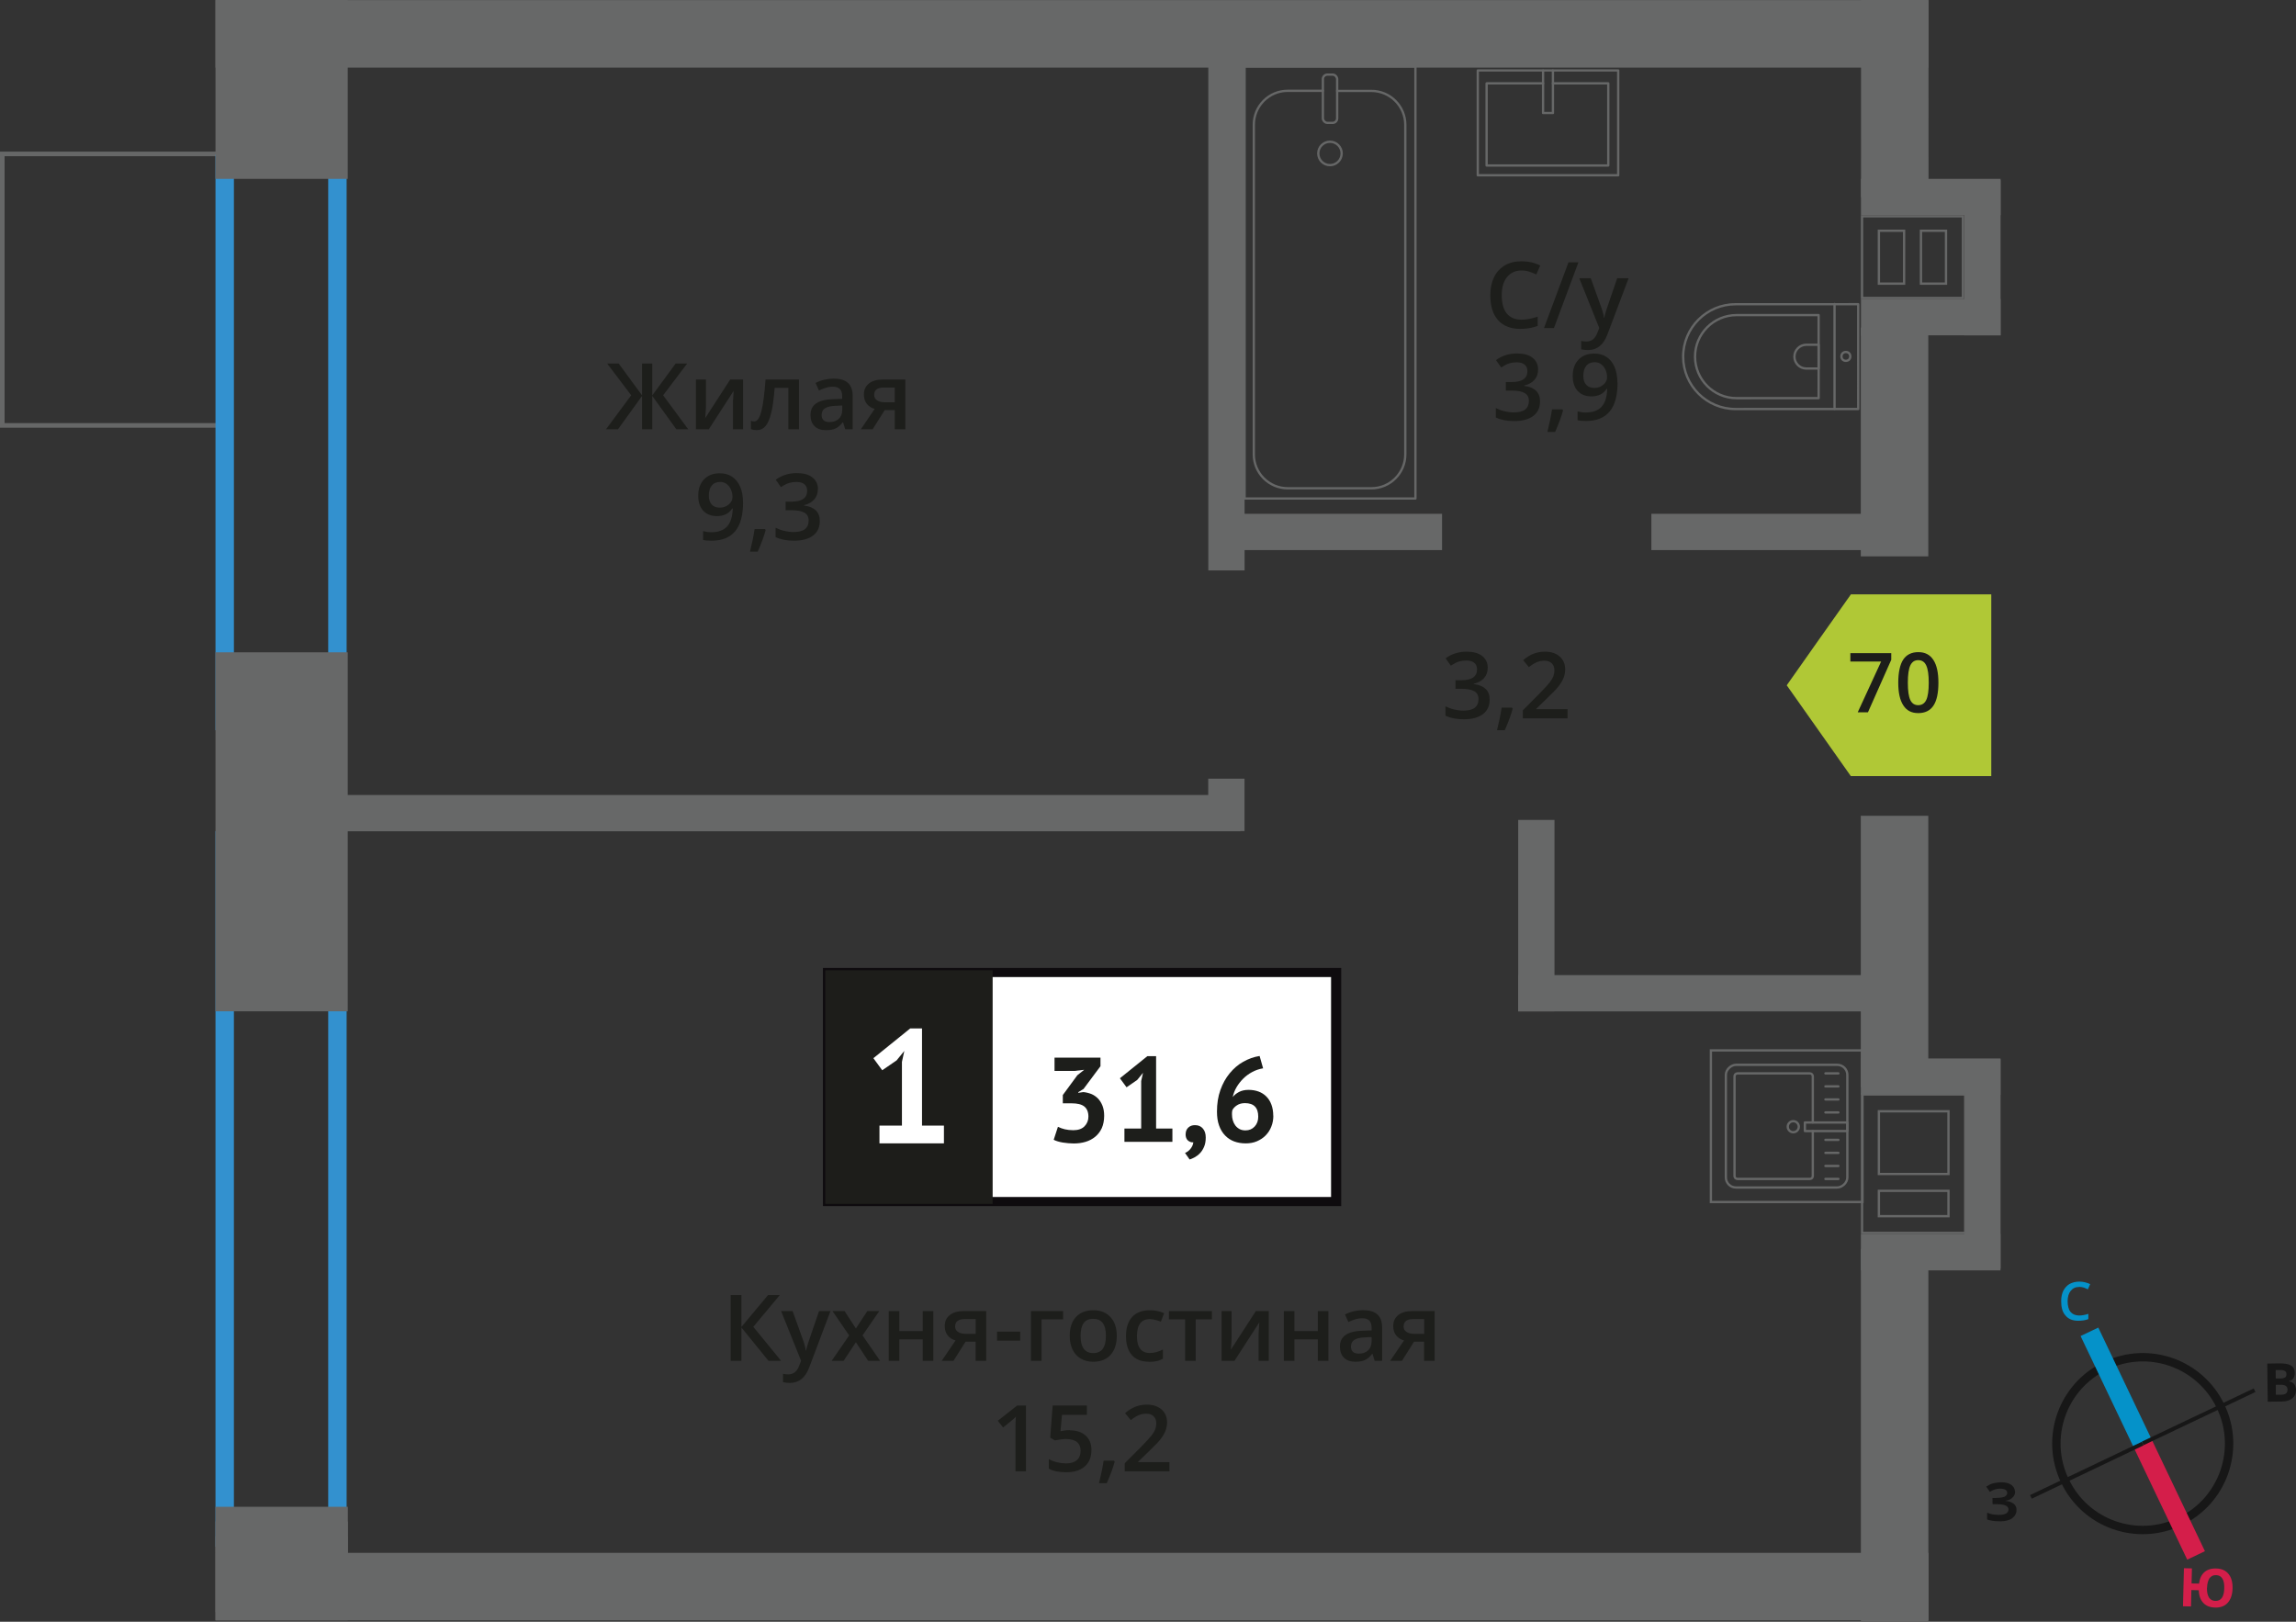 <?xml version="1.0" encoding="UTF-8"?>
<svg xmlns="http://www.w3.org/2000/svg" viewBox="0 0 249.32 176.09">
  <rect x="0" y="0" width="249.32" height="176.09" fill="#333333" stroke="none"/>
  <defs>
    <style>
      .cls-1 {
        fill: #171717;
      }

      .cls-1, .cls-2, .cls-3, .cls-4, .cls-5, .cls-6, .cls-7, .cls-8, .cls-9, .cls-10, .cls-11 {
        stroke-width: 0px;
      }

      .cls-12 {
        stroke-linecap: round;
        stroke-linejoin: round;
        stroke-width: .25px;
      }

      .cls-12, .cls-13, .cls-14, .cls-15, .cls-16 {
        fill: none;
      }

      .cls-12, .cls-16 {
        stroke: #666767;
      }

      .cls-13 {
        stroke: #d41e4a;
      }

      .cls-13, .cls-14 {
        stroke-width: 2.13px;
      }

      .cls-13, .cls-14, .cls-15, .cls-16 {
        stroke-miterlimit: 10;
      }

      .cls-2 {
        fill: #b0c836;
        fill-rule: evenodd;
      }

      .cls-17 {
        stroke: #1d1d1a;
        stroke-miterlimit: 22.93;
      }

      .cls-17, .cls-4 {
        fill: #1d1d1a;
      }

      .cls-17, .cls-16 {
        stroke-width: .5px;
      }

      .cls-3 {
        fill: #0592c9;
      }

      .cls-14 {
        stroke: #0592c9;
      }

      .cls-5 {
        fill: #1d1e1b;
      }

      .cls-6 {
        fill: #0e0b0e;
      }

      .cls-7 {
        fill: #d41e4a;
      }

      .cls-8 {
        fill: #3391cf;
      }

      .cls-9 {
        fill: #676868;
      }

      .cls-15 {
        stroke: #171717;
        stroke-width: .91px;
      }

      .cls-10 {
        fill: #fff;
      }

      .cls-11 {
        fill: #666767;
      }
    </style>
  </defs>
  <g id="cond">
    <rect class="cls-16" x="-2.58" y="19.54" width="29.48" height="23.82" transform="translate(43.61 19.29) rotate(90)"/>
  </g>
  <g id="windows">
    <path class="cls-8" d="M25.4,18.79h10.24v58.5h-10.24V18.79M23.4,16.79v62.5h14.24V16.79h-14.24Z"/>
    <path class="cls-8" d="M35.64,92.25v73.69h-10.24v-73.69h10.24M37.64,90.25h-14.24v77.69s14.24,0,14.24,0v-77.69h0Z"/>
  </g>
  <g id="bath">
    <g>
      <path class="cls-12" d="M182.77,33.01h13.32c3.14,0,5.69,2.55,5.69,5.69h0c0,3.14-2.55,5.69-5.69,5.69h-13.32v-11.38h0Z" transform="translate(384.56 77.39) rotate(179.99)"/>
      <path class="cls-12" d="M184.06,34.19h8.91c2.49,0,4.51,2.02,4.51,4.51h0c0,2.49-2.02,4.51-4.51,4.51h-8.91v-9.02h0Z" transform="translate(381.55 77.39) rotate(179.99)"/>
      <path class="cls-12" d="M194.86,37.41h1.34c.71,0,1.29.58,1.29,1.29h0c0,.71-.58,1.29-1.29,1.29h-1.34v-2.58h0Z" transform="translate(392.35 77.39) rotate(179.99)"/>
      <circle class="cls-12" cx="200.44" cy="38.7" r=".48"/>
      <line class="cls-12" x1="199.21" y1="44.39" x2="199.21" y2="33.01"/>
    </g>
    <g>
      <rect class="cls-12" x="135.15" y="7.21" width="18.55" height="46.92"/>
      <rect class="cls-12" x="143.65" y="8.1" width="1.55" height="5.24" rx=".49" ry=".49"/>
      <path class="cls-12" d="M143.65,9.86h-3.82c-2.03,0-3.68,1.65-3.68,3.68v35.8c0,2.03,1.65,3.68,3.69,3.68h9.08c2.03,0,3.68-1.65,3.68-3.68V13.55c0-2.03-1.65-3.68-3.69-3.68h-3.71"/>
      <circle class="cls-12" cx="144.42" cy="16.66" r="1.27"/>
    </g>
    <g>
      <rect class="cls-12" x="162.4" y="5.72" width="11.38" height="15.25" transform="translate(181.44 -154.75) rotate(90)"/>
      <polyline class="cls-12" points="168.63 7.66 168.63 12.27 167.56 12.27 167.56 7.66"/>
      <polyline class="cls-12" points="168.63 9.05 174.64 9.05 174.64 17.97 161.43 17.97 161.43 9.05 167.56 9.05"/>
    </g>
    <g>
      <g>
        <rect class="cls-12" x="187.36" y="115.69" width="13.32" height="13.19" rx="1.09" ry="1.09" transform="translate(316.29 -71.74) rotate(90)"/>
        <path class="cls-12" d="M196.85,122.81v4.88c0,.18-.14.32-.32.32h-7.86c-.18,0-.32-.14-.32-.32v-10.82c0-.18.14-.32.32-.32h7.86c.18,0,.32.14.32.32v5.01"/>
        <circle class="cls-12" cx="194.73" cy="122.34" r=".6"/>
        <rect class="cls-12" x="197.84" y="120.04" width=".93" height="4.61" transform="translate(320.64 -75.96) rotate(90)"/>
        <line class="cls-12" x1="199.63" y1="116.55" x2="198.22" y2="116.55"/>
        <line class="cls-12" x1="199.63" y1="117.96" x2="198.22" y2="117.96"/>
        <line class="cls-12" x1="199.63" y1="119.38" x2="198.22" y2="119.38"/>
        <line class="cls-12" x1="199.63" y1="120.79" x2="198.22" y2="120.79"/>
        <line class="cls-12" x1="199.63" y1="123.77" x2="198.22" y2="123.77"/>
        <line class="cls-12" x1="199.63" y1="125.18" x2="198.22" y2="125.18"/>
        <line class="cls-12" x1="199.63" y1="126.6" x2="198.22" y2="126.6"/>
        <line class="cls-12" x1="199.63" y1="128.01" x2="198.22" y2="128.01"/>
      </g>
      <path class="cls-11" d="M202.12,114.18v16.21h-16.21v-16.21h16.21M202.37,113.93h-16.71v16.71h16.71v-16.71h0Z"/>
    </g>
  </g>
  <g id="went">
    <g>
      <rect class="cls-9" x="202.07" y="134" width="15.16" height="3.94" transform="translate(419.3 271.94) rotate(180)"/>
      <rect class="cls-9" x="202.07" y="114.94" width="15.16" height="3.94" transform="translate(419.3 233.81) rotate(180)"/>
      <rect class="cls-9" x="203.89" y="124.41" width="22.75" height="3.94" transform="translate(341.65 -88.88) rotate(90)"/>
      <path class="cls-11" d="M213.29,118.96v14.79s-10.97,0-10.97,0v-14.79s10.97,0,10.97,0M203.9,127.6h7.56s.25,0,.25,0v-6.81s0-.25,0-.25h-.25s-7.31,0-7.31,0h-.25v6.81s0,.25,0,.25M203.9,132.18h.25s7.31,0,7.31,0h.25v-2.75s0-.25,0-.25h-.25s-7.31,0-7.31,0h-.25v3M213.54,118.71h-11.46s0,0,0,0v15.29s11.47,0,11.47,0v-15.29h0ZM204.15,127.35v-6.56s7.31,0,7.31,0v6.56s-7.31,0-7.31,0h0ZM204.15,131.93v-2.5h7.31s0,2.5,0,2.5h-7.31Z"/>
    </g>
    <g>
      <path class="cls-11" d="M202.32,23.61h10.71v.3h0v1.55s0,.3,0,.3h0v2.69s0,.25,0,.25h0v.3h0v2.93s0,.3,0,.3h-10.71v-.3h0v-2.93s0-.3,0-.3h0v-2.94s0-.3,0-.3h0v-1.3s0-.25,0-.25h0v-.3M206.89,30.92v-5.74s0-.25,0-.25h-2.74s-.25,0-.25,0v5.74s0,.25,0,.25h2.74s.25,0,.25,0M211.44,30.92v-5.74s0-.25,0-.25h-2.97v5.99h2.72s.25,0,.25,0M202.07,23.36v.8h0v1.05h0v.8h0v2.44h0v.8h0v2.43h0v.8h11.21s0-.8,0-.8h0v-2.43h0v-.8h0v-2.44h0v-.8h0v-1.05h0v-.8h-11.21ZM206.64,30.67h-2.49s0-5.49,0-5.49h2.49s0,5.49,0,5.49h0ZM211.19,30.67h-2.47v-5.49h2.47v5.49h0Z"/>
      <rect class="cls-9" x="202.07" y="32.47" width="15.16" height="3.94" transform="translate(419.31 68.88) rotate(180)"/>
      <rect class="cls-9" x="202.07" y="19.42" width="15.16" height="3.94" transform="translate(419.31 42.78) rotate(180)"/>
      <rect class="cls-9" x="206.84" y="26.01" width="16.85" height="3.94" transform="translate(187.29 243.25) rotate(-90)"/>
    </g>
  </g>
  <g id="walls">
    <rect class="cls-9" x="20.87" y="2.53" width="19.42" height="14.36" transform="translate(40.29 -20.87) rotate(90)"/>
    <rect class="cls-9" x="11.09" y="83.14" width="38.98" height="14.36" transform="translate(120.9 59.74) rotate(90)"/>
    <rect class="cls-9" x="25.21" y="163.39" width="10.74" height="14.36" transform="translate(201.15 139.99) rotate(90)"/>
    <rect class="cls-9" x="24.86" y="162.14" width="11.43" height="14.36" transform="translate(199.91 138.75) rotate(90)"/>
    <rect class="cls-9" x="29.7" y="160.53" width="1.77" height="14.36" transform="translate(-137.13 198.3) rotate(-90)"/>
    <rect class="cls-9" x="195.04" y="7.03" width="21.39" height="7.33" transform="translate(216.41 -195.04) rotate(89.99)"/>
    <rect class="cls-9" x="193.31" y="44.33" width="24.84" height="7.33" transform="translate(253.72 -157.74) rotate(90)"/>
    <rect class="cls-9" x="191.01" y="99.64" width="29.45" height="7.33" transform="translate(309.03 -102.43) rotate(90)"/>
    <rect class="cls-9" x="185.5" y="152.18" width="40.47" height="7.33" transform="translate(361.58 -49.89) rotate(90)"/>
    <rect class="cls-9" x="23.4" y="0" width="186.02" height="7.33" transform="translate(232.82 7.34) rotate(180)"/>
    <rect class="cls-9" x="23.4" y="168.6" width="186.02" height="7.33" transform="translate(232.82 344.54) rotate(180)"/>
    <rect class="cls-9" x="104.42" y="31.22" width="57.51" height="3.94" transform="translate(166.37 -99.99) rotate(90)"/>
    <rect class="cls-9" x="130.33" y="85.44" width="5.69" height="3.94" transform="translate(220.58 -45.78) rotate(90)"/>
    <rect class="cls-9" x="156.44" y="97.46" width="20.78" height="3.94" transform="translate(266.26 -67.41) rotate(90)"/>
    <rect class="cls-9" x="179.32" y="55.79" width="23.89" height="3.94"/>
    <rect class="cls-9" x="164.86" y="105.88" width="38.35" height="3.94"/>
    <rect class="cls-9" x="131.25" y="55.79" width="25.34" height="3.94"/>
    <rect class="cls-9" x="35.47" y="86.32" width="99.21" height="3.94"/>
  </g>
  <g id="text">
    <g>
      <path class="cls-5" d="M165.23,29.37c-.67,0-1.2.24-1.58.71s-.58,1.13-.58,1.97.18,1.54.55,1.99c.37.45.9.67,1.6.67.3,0,.6-.03.88-.09s.58-.14.88-.23v1c-.56.21-1.19.32-1.9.32-1.04,0-1.85-.32-2.41-.95s-.84-1.54-.84-2.72c0-.74.14-1.39.41-1.95.27-.56.67-.98,1.18-1.28s1.12-.44,1.81-.44c.73,0,1.4.15,2.02.46l-.42.97c-.24-.11-.5-.21-.76-.3-.27-.09-.55-.13-.85-.13Z"/>
      <path class="cls-5" d="M171.4,28.48l-2.66,7.14h-1.08l2.66-7.14h1.08Z"/>
      <path class="cls-5" d="M171.49,30.21h1.25l1.1,3.06c.17.44.28.85.33,1.23h.04c.03-.18.08-.4.16-.65s.49-1.47,1.24-3.64h1.24l-2.31,6.12c-.42,1.12-1.12,1.68-2.1,1.68-.25,0-.5-.03-.74-.08v-.91c.17.04.37.06.59.06.55,0,.94-.32,1.17-.96l.2-.51-2.17-5.4Z"/>
      <path class="cls-5" d="M167.02,40.12c0,.45-.13.83-.4,1.13s-.63.5-1.11.61v.04c.57.07,1,.25,1.29.53s.43.66.43,1.14c0,.69-.24,1.22-.73,1.59s-1.17.56-2.07.56c-.79,0-1.46-.13-2-.39v-1.02c.3.15.62.27.96.35s.66.12.98.12c.55,0,.97-.1,1.24-.31s.41-.52.41-.95c0-.38-.15-.66-.45-.84s-.78-.27-1.43-.27h-.62v-.93h.63c1.14,0,1.71-.39,1.71-1.18,0-.31-.1-.54-.3-.71s-.49-.25-.88-.25c-.27,0-.53.04-.78.11s-.55.23-.89.45l-.56-.8c.65-.48,1.41-.72,2.28-.72.72,0,1.28.15,1.68.46s.61.74.61,1.28Z"/>
      <path class="cls-5" d="M169.73,44.56c-.16.61-.44,1.39-.86,2.34h-.84c.22-.88.39-1.7.5-2.45h1.13l.07.11Z"/>
      <path class="cls-5" d="M175.65,41.52c0,1.41-.28,2.46-.85,3.15s-1.42,1.04-2.56,1.04c-.43,0-.74-.03-.93-.08v-.96c.29.08.58.12.87.12.77,0,1.35-.21,1.73-.62s.59-1.07.62-1.96h-.06c-.19.29-.42.5-.7.63-.27.13-.59.2-.96.2-.63,0-1.13-.2-1.49-.59s-.54-.93-.54-1.62c0-.75.21-1.34.63-1.78.42-.44.99-.66,1.71-.66.51,0,.95.12,1.33.37s.67.61.87,1.08.31,1.03.31,1.69ZM173.16,39.33c-.4,0-.7.13-.91.39s-.32.62-.32,1.09c0,.41.1.73.3.96.2.23.5.35.9.35s.71-.12.98-.35.4-.5.4-.81c0-.29-.06-.56-.17-.81-.11-.25-.27-.45-.47-.6s-.43-.22-.69-.22Z"/>
    </g>
    <g>
      <polygon class="cls-2" points="200.98 64.54 200.98 64.55 197.5 69.47 194.02 74.41 197.5 79.34 200.98 84.27 200.98 84.27 200.99 84.27 216.23 84.27 216.23 64.54 200.99 64.54 200.98 64.54"/>
      <g>
        <path class="cls-4" d="M201.73,77.34l2.54-5.51h-3.34v-.91h4.44v.72l-2.53,5.7h-1.12Z"/>
        <path class="cls-4" d="M210.49,74.13c0,1.12-.18,1.95-.54,2.49-.36.54-.91.81-1.65.81s-1.26-.28-1.62-.84c-.37-.56-.55-1.38-.55-2.46s.18-1.97.54-2.51c.36-.54.91-.81,1.64-.81s1.26.28,1.63.84.55,1.39.55,2.47ZM207.17,74.13c0,.88.09,1.5.27,1.88s.47.56.86.56.69-.19.87-.57c.18-.38.27-1,.27-1.87s-.09-1.48-.27-1.87c-.18-.39-.47-.58-.87-.58s-.68.19-.86.57c-.18.38-.27,1.01-.27,1.88Z"/>
      </g>
    </g>
    <g>
      <path class="cls-5" d="M161.55,72.5c0,.45-.13.83-.4,1.13s-.63.5-1.11.61v.04c.57.07,1,.25,1.29.53s.43.66.43,1.14c0,.69-.24,1.22-.73,1.59s-1.17.56-2.07.56c-.79,0-1.46-.13-2-.39v-1.02c.3.15.62.27.96.35s.66.12.98.12c.55,0,.97-.1,1.24-.31s.41-.52.41-.95c0-.38-.15-.66-.45-.84s-.78-.27-1.43-.27h-.62v-.93h.63c1.14,0,1.71-.39,1.71-1.18,0-.31-.1-.54-.3-.71s-.49-.25-.88-.25c-.27,0-.53.04-.78.11s-.55.23-.89.45l-.56-.8c.65-.48,1.41-.72,2.28-.72.72,0,1.28.15,1.68.46s.61.74.61,1.28Z"/>
      <path class="cls-5" d="M164.26,76.95c-.16.61-.44,1.39-.86,2.34h-.84c.22-.88.39-1.7.5-2.45h1.13l.07.11Z"/>
      <path class="cls-5" d="M170.2,78h-4.84v-.87l1.84-1.85c.54-.56.9-.95,1.08-1.18.18-.23.31-.45.39-.66s.12-.42.12-.66c0-.32-.1-.58-.29-.76-.19-.19-.46-.28-.8-.28-.27,0-.54.05-.79.15-.25.1-.55.28-.89.55l-.62-.76c.4-.34.78-.57,1.16-.71s.77-.21,1.2-.21c.66,0,1.2.17,1.6.52s.6.81.6,1.4c0,.32-.06.63-.17.92-.12.29-.29.59-.53.9-.24.31-.64.72-1.19,1.25l-1.24,1.2v.05h3.39v1.01Z"/>
    </g>
    <g>
      <path class="cls-5" d="M68.54,42.92l-2.61-3.45h1.25l2.54,3.46v-3.46h1.11v3.46l2.54-3.46h1.25l-2.61,3.45,2.72,3.69h-1.29l-2.61-3.62v3.62h-1.11v-3.62l-2.61,3.62h-1.3l2.73-3.69Z"/>
      <path class="cls-5" d="M76.66,41.21v2.77c0,.32-.03.8-.08,1.42l2.71-4.19h1.4v5.4h-1.1v-2.72c0-.15,0-.39.03-.73.02-.34.04-.58.05-.73l-2.7,4.18h-1.4v-5.4h1.1Z"/>
      <path class="cls-5" d="M86.77,46.61h-1.16v-4.5h-1.49c-.09,1.16-.21,2.06-.37,2.71s-.36,1.13-.61,1.43c-.25.3-.57.45-.97.45-.25,0-.46-.04-.63-.11v-.9c.12.05.24.07.36.07.33,0,.59-.37.78-1.12.19-.75.34-1.89.45-3.43h3.63v5.4Z"/>
      <path class="cls-5" d="M91.78,46.61l-.23-.75h-.04c-.26.33-.52.55-.79.67s-.6.18-1.02.18c-.53,0-.95-.14-1.24-.43-.3-.29-.45-.69-.45-1.22,0-.56.21-.98.62-1.26.41-.28,1.04-.44,1.89-.46l.93-.03v-.29c0-.35-.08-.6-.24-.77-.16-.17-.41-.26-.75-.26-.28,0-.54.04-.8.12s-.5.18-.73.29l-.37-.82c.29-.15.61-.27.96-.35.35-.08.68-.12.99-.12.69,0,1.21.15,1.55.45s.53.77.53,1.41v3.64h-.82ZM90.08,45.83c.42,0,.75-.12,1-.35.25-.23.38-.56.38-.98v-.47l-.69.03c-.54.02-.93.11-1.18.27-.25.16-.37.41-.37.74,0,.24.07.43.21.56.14.13.36.2.64.2Z"/>
      <path class="cls-5" d="M94.76,46.61h-1.28l1.5-2.21c-.37-.1-.65-.29-.86-.56-.21-.27-.31-.6-.31-1,0-.51.18-.91.55-1.2.36-.29.86-.43,1.49-.43h2.46v5.4h-1.15v-2.08h-1.09l-1.31,2.08ZM94.92,42.85c0,.28.11.48.32.62.21.14.49.21.85.21h1.07v-1.6h-1.25c-.31,0-.55.07-.72.2-.17.13-.26.32-.26.57Z"/>
      <path class="cls-5" d="M80.69,54.52c0,1.41-.28,2.46-.85,3.15s-1.42,1.04-2.56,1.04c-.43,0-.74-.03-.93-.08v-.96c.29.08.58.12.87.12.78,0,1.35-.21,1.73-.62s.59-1.07.62-1.96h-.06c-.19.29-.42.5-.7.63-.27.13-.59.2-.96.2-.63,0-1.13-.2-1.49-.59s-.54-.93-.54-1.62c0-.75.21-1.34.63-1.78s.99-.66,1.71-.66c.51,0,.95.12,1.33.37.38.25.67.61.88,1.08s.31,1.03.31,1.69ZM78.2,52.33c-.4,0-.7.13-.91.39-.21.26-.32.62-.32,1.09,0,.41.1.73.3.96.2.23.49.35.89.35s.71-.12.98-.35.4-.5.4-.81c0-.29-.06-.56-.17-.81-.11-.25-.27-.45-.47-.6-.2-.15-.43-.22-.69-.22Z"/>
      <path class="cls-5" d="M83.14,57.56c-.16.61-.44,1.39-.86,2.34h-.84c.22-.88.39-1.7.5-2.45h1.13l.07.11Z"/>
      <path class="cls-5" d="M88.81,53.11c0,.45-.13.83-.4,1.13s-.63.5-1.11.61v.04c.57.07,1,.25,1.29.53.29.28.43.66.43,1.14,0,.69-.24,1.22-.73,1.59-.49.37-1.18.56-2.07.56-.79,0-1.46-.13-2-.39v-1.02c.3.15.62.27.96.35.34.08.66.12.98.12.55,0,.97-.1,1.24-.31s.41-.52.41-.95c0-.38-.15-.66-.45-.84s-.78-.27-1.43-.27h-.62v-.93h.63c1.14,0,1.71-.39,1.71-1.18,0-.31-.1-.54-.3-.71-.2-.17-.49-.25-.88-.25-.27,0-.53.04-.78.11-.25.08-.55.23-.89.45l-.56-.8c.65-.48,1.41-.72,2.28-.72.72,0,1.28.15,1.69.46.4.31.61.74.61,1.28Z"/>
    </g>
    <g>
      <g>
        <path class="cls-5" d="M84.82,147.76h-1.37l-2.94-3.62v3.62h-1.17v-7.14h1.17v3.46l2.89-3.46h1.28l-2.88,3.45,3.02,3.69Z"/>
        <path class="cls-5" d="M84.82,142.36h1.25l1.1,3.06c.17.44.28.85.33,1.23h.04c.03-.18.08-.4.16-.65s.49-1.47,1.24-3.64h1.24l-2.31,6.12c-.42,1.12-1.12,1.68-2.1,1.68-.25,0-.5-.03-.74-.08v-.91c.17.04.37.06.59.06.55,0,.94-.32,1.17-.96l.2-.51-2.17-5.4Z"/>
        <path class="cls-5" d="M92.21,145l-1.81-2.64h1.31l1.23,1.89,1.24-1.89h1.3l-1.82,2.64,1.91,2.76h-1.3l-1.33-2.02-1.33,2.02h-1.3l1.9-2.76Z"/>
        <path class="cls-5" d="M97.66,142.36v2.17h2.54v-2.17h1.15v5.4h-1.15v-2.33h-2.54v2.33h-1.15v-5.4h1.15Z"/>
        <path class="cls-5" d="M103.54,147.76h-1.28l1.5-2.21c-.36-.1-.65-.29-.86-.56s-.31-.6-.31-1c0-.51.18-.91.55-1.2s.86-.43,1.49-.43h2.46v5.4h-1.15v-2.08h-1.09l-1.31,2.08ZM103.71,144c0,.28.1.48.32.62.21.14.49.21.85.21h1.07v-1.6h-1.25c-.31,0-.55.07-.72.2-.17.13-.26.32-.26.57Z"/>
        <path class="cls-5" d="M108.27,145.57v-.98h2.51v.98h-2.51Z"/>
        <path class="cls-5" d="M115.44,142.36v.9h-2.34v4.5h-1.15v-5.4h3.49Z"/>
        <path class="cls-5" d="M121.27,145.05c0,.88-.23,1.57-.68,2.07s-1.08.74-1.89.74c-.5,0-.95-.11-1.34-.34s-.69-.56-.89-.98-.31-.92-.31-1.48c0-.88.22-1.56.67-2.05s1.08-.74,1.9-.74,1.4.25,1.86.75.68,1.18.68,2.03ZM117.34,145.05c0,1.25.46,1.87,1.38,1.87s1.37-.62,1.37-1.87-.46-1.85-1.38-1.85c-.48,0-.83.16-1.05.48-.22.32-.32.78-.32,1.37Z"/>
        <path class="cls-5" d="M124.77,147.86c-.82,0-1.44-.24-1.86-.72-.42-.48-.64-1.16-.64-2.05s.22-1.61.67-2.09c.45-.49,1.09-.73,1.93-.73.57,0,1.08.11,1.54.32l-.35.92c-.49-.19-.89-.28-1.2-.28-.93,0-1.4.62-1.4,1.86,0,.61.12,1.06.35,1.36.23.3.57.46,1.02.46.51,0,.99-.13,1.45-.38v1c-.21.12-.42.21-.66.26-.23.05-.52.08-.85.08Z"/>
        <path class="cls-5" d="M131.6,142.36v.9h-1.76v4.5h-1.15v-4.5h-1.76v-.9h4.67Z"/>
        <path class="cls-5" d="M133.74,142.36v2.77c0,.32-.03.8-.08,1.42l2.71-4.19h1.4v5.4h-1.1v-2.72c0-.15,0-.39.03-.73.02-.34.03-.58.05-.73l-2.7,4.18h-1.4v-5.4h1.1Z"/>
        <path class="cls-5" d="M140.56,142.36v2.17h2.54v-2.17h1.15v5.4h-1.15v-2.33h-2.54v2.33h-1.15v-5.4h1.15Z"/>
        <path class="cls-5" d="M149.27,147.76l-.23-.75h-.04c-.26.33-.52.55-.79.67s-.6.18-1.02.18c-.53,0-.95-.14-1.24-.43-.3-.29-.45-.69-.45-1.22,0-.56.21-.98.62-1.26s1.04-.44,1.89-.46l.93-.03v-.29c0-.35-.08-.6-.24-.77-.16-.17-.41-.26-.75-.26-.28,0-.54.04-.8.12s-.5.18-.73.29l-.37-.82c.29-.15.61-.27.96-.35s.68-.12.99-.12c.69,0,1.21.15,1.55.45.35.3.53.77.53,1.41v3.64h-.82ZM147.56,146.98c.42,0,.75-.12,1-.35.25-.23.38-.56.38-.98v-.47l-.69.03c-.54.02-.93.11-1.18.27-.25.16-.37.41-.37.74,0,.24.07.43.21.56s.36.2.64.2Z"/>
        <path class="cls-5" d="M152.24,147.76h-1.28l1.5-2.21c-.36-.1-.65-.29-.86-.56s-.31-.6-.31-1c0-.51.18-.91.55-1.2s.86-.43,1.49-.43h2.46v5.4h-1.15v-2.08h-1.09l-1.31,2.08ZM152.41,144c0,.28.1.48.32.62.21.14.49.21.85.21h1.07v-1.6h-1.25c-.31,0-.55.07-.72.2-.17.13-.26.32-.26.57Z"/>
        <path class="cls-5" d="M111.42,159.76h-1.15v-4.61c0-.55.01-.99.04-1.31-.08.08-.17.16-.28.26-.11.09-.47.39-1.1.9l-.58-.73,2.1-1.65h.96v7.14Z"/>
        <path class="cls-5" d="M116.18,155.31c.72,0,1.29.19,1.71.57s.63.9.63,1.56c0,.76-.24,1.36-.72,1.78-.48.43-1.15.64-2.03.64-.8,0-1.42-.13-1.88-.39v-1.04c.26.15.57.27.91.35s.66.12.95.12c.52,0,.91-.12,1.18-.35s.41-.57.41-1.02c0-.85-.54-1.28-1.63-1.28-.15,0-.34.02-.57.05s-.42.07-.59.1l-.51-.3.27-3.49h3.71v1.02h-2.7l-.16,1.77c.11-.02.25-.04.42-.07.17-.03.37-.04.6-.04Z"/>
        <path class="cls-5" d="M121.04,158.71c-.16.61-.44,1.39-.86,2.34h-.84c.22-.88.39-1.7.5-2.45h1.13l.07.11Z"/>
        <path class="cls-5" d="M126.97,159.76h-4.84v-.87l1.84-1.85c.54-.56.9-.95,1.08-1.18.18-.23.31-.45.39-.66s.12-.42.12-.66c0-.32-.1-.58-.29-.76-.19-.19-.46-.28-.8-.28-.27,0-.54.05-.79.15-.25.1-.55.28-.89.55l-.62-.76c.4-.34.78-.57,1.16-.71s.77-.21,1.2-.21c.66,0,1.2.17,1.6.52s.6.81.6,1.4c0,.32-.06.63-.17.92-.12.29-.29.59-.53.9-.24.31-.64.72-1.19,1.25l-1.24,1.2v.05h3.39v1.01Z"/>
      </g>
      <g>
        <rect class="cls-10" x="89.86" y="105.6" width="54.7" height="24.87"/>
        <path class="cls-6" d="M144.56,106.09h-54.1v23.88h54.1v-23.88ZM89.91,105.1h55.73v25.86h-56.28v-25.86h.55Z"/>
        <rect class="cls-17" x="89.86" y="105.6" width="17.68" height="24.87"/>
        <g>
          <path class="cls-5" d="M116.54,122.72c.54,0,.95-.14,1.23-.43.28-.29.42-.64.42-1.04,0-.5-.15-.86-.44-1.1-.3-.24-.76-.35-1.4-.35h-.94v-.9l1.58-2.15.74-.59-1.03.12h-2.19v-1.44h4.99v.93l-1.84,2.47-.57.35v.07l.55-.08c.3.03.59.1.87.21.27.11.51.28.72.49.2.21.37.48.49.79.12.31.18.67.18,1.08,0,.51-.09.96-.25,1.33-.17.37-.41.69-.71.94-.3.25-.65.44-1.05.56s-.83.18-1.29.18c-.38,0-.78-.04-1.19-.1-.41-.07-.74-.17-.99-.3l.46-1.41c.23.11.48.21.75.27s.58.1.92.1Z"/>
          <path class="cls-5" d="M122.11,122.54h1.81v-5.16l.2-.89-.63.77-1.16.8-.72-.98,2.98-2.4h.95v7.86h1.77v1.44h-5.21v-1.44Z"/>
          <path class="cls-5" d="M128.75,123.14c0-.3.1-.53.29-.71s.44-.26.72-.26c.37,0,.65.12.86.37.21.24.31.57.31.97s-.06.73-.18,1.01c-.12.28-.27.52-.45.7-.18.19-.37.33-.57.44-.2.11-.39.19-.55.24l-.5-.71c.24-.1.44-.25.61-.47.17-.22.27-.45.29-.69-.2.03-.39-.04-.57-.18-.18-.15-.27-.39-.27-.72Z"/>
          <path class="cls-5" d="M138.27,121.14c0,.43-.07.82-.22,1.19-.14.37-.35.68-.61.95-.26.27-.58.48-.95.64-.37.16-.78.23-1.22.23s-.87-.07-1.25-.21c-.38-.14-.71-.36-.99-.65-.28-.29-.5-.65-.65-1.08-.16-.44-.23-.94-.23-1.51,0-.86.12-1.64.37-2.34s.58-1.3,1.01-1.82.91-.94,1.47-1.25c.56-.32,1.16-.53,1.78-.63l.38,1.34c-.44.07-.83.21-1.2.41-.37.2-.69.44-.97.72-.28.28-.52.59-.72.93-.2.34-.33.7-.41,1.06.17-.22.4-.4.68-.55.28-.15.63-.23,1.04-.23.39,0,.75.06,1.08.18.33.12.61.3.85.54s.42.53.55.88c.13.35.2.75.2,1.2ZM136.63,121.24c0-.97-.48-1.46-1.44-1.46-.35,0-.64.08-.88.24-.24.16-.41.34-.5.55-.02.1-.03.18-.03.25v.21c0,.21.03.42.09.62.06.2.15.39.27.55.12.16.27.29.45.39.18.1.4.15.65.15.41,0,.74-.14,1-.42.26-.28.39-.63.39-1.07Z"/>
        </g>
        <path class="cls-10" d="M95.5,122.22h2.44v-6.92l.26-1.19-.84,1.03-1.56,1.07-.96-1.31,4-3.23h1.28v10.55h2.38v1.93h-7v-1.93Z"/>
      </g>
    </g>
    <g>
      <path class="cls-15" d="M228.65,148.29c4.68-2.24,10.27-.25,12.49,4.43,2.23,4.66.25,10.27-4.43,12.49-4.68,2.24-10.27.25-12.49-4.43-2.24-4.68-.25-10.27,4.43-12.49Z"/>
      <line class="cls-14" x1="226.89" y1="144.61" x2="232.68" y2="156.75"/>
      <line class="cls-13" x1="238.47" y1="168.89" x2="232.68" y2="156.75"/>
      <polygon class="cls-1" points="220.44 162.34 232.58 156.55 232.77 156.94 220.63 162.73 220.44 162.34"/>
      <rect class="cls-1" x="232.02" y="153.64" width="13.45" height=".43" transform="translate(-42.93 117.41) rotate(-25.43)"/>
      <path class="cls-3" d="M225.77,139.74c-.39,0-.69.14-.91.42-.22.26-.34.65-.34,1.13s.1.89.31,1.15c.22.26.52.39.92.4.18,0,.35-.02.52-.05s.33-.07.5-.13v.57c-.32.13-.69.18-1.1.18-.61,0-1.07-.19-1.38-.57-.33-.35-.47-.89-.47-1.56,0-.43.08-.81.23-1.13.17-.31.39-.57.69-.74.3-.16.65-.25,1.06-.25s.8.1,1.17.27l-.25.57c-.15-.08-.3-.13-.44-.19-.17-.04-.31-.08-.5-.08"/>
      <path class="cls-7" d="M242.43,172.49c-.02.67-.2,1.18-.52,1.54-.32.36-.79.54-1.38.52-.54-.01-.96-.17-1.27-.5-.31-.32-.48-.79-.5-1.38l-.8-.02-.04,1.78-.87-.02.1-4.13.87.02-.04,1.63.81.02c.07-.55.26-.96.59-1.25.32-.27.73-.41,1.27-.39.59.01,1.03.21,1.34.59.31.38.46.9.44,1.59M239.65,172.42c-.01.44.07.8.22,1.04.16.23.38.36.68.37.63.02.96-.44.98-1.37.01-.46-.05-.82-.21-1.06-.14-.23-.36-.36-.68-.37s-.54.12-.71.33c-.15.24-.26.59-.27,1.05"/>
      <path class="cls-1" d="M246.21,148.06l1.3-.02c.57,0,1,.06,1.26.23.28.16.41.42.42.79,0,.24-.05.45-.16.61-.13.15-.27.26-.46.28v.04c.26.05.45.16.56.31.11.17.19.39.19.65,0,.37-.14.67-.4.88-.27.23-.64.34-1.11.35l-1.56.02-.05-4.13ZM247.12,149.68h.5c.24,0,.41-.05.52-.12.11-.08.15-.19.14-.37,0-.15-.06-.26-.17-.33-.11-.07-.3-.11-.56-.1h-.44s.01.93.01.93ZM247.13,150.37v1.07s.57,0,.57,0c.24,0,.43-.04.54-.14.11-.09.16-.24.16-.43,0-.33-.25-.52-.73-.51h-.54Z"/>
      <path class="cls-1" d="M218.82,161.96c0,.26-.09.48-.29.65-.18.19-.42.3-.76.34v.02c.39.03.67.14.88.3.21.16.32.38.32.66,0,.39-.16.69-.45.91-.31.23-.74.34-1.27.35-.61,0-1.09-.06-1.47-.2v-.74c.16.07.38.14.62.19.22.03.45.05.67.05.69-.01,1.03-.2,1.03-.61,0-.18-.12-.33-.34-.42-.22-.09-.56-.14-1-.13h-.39s-.01-.68-.01-.68h.35c.44-.01.76-.05.96-.13.18-.09.29-.23.29-.43,0-.13-.06-.24-.19-.33-.13-.07-.32-.12-.58-.12-.39,0-.76.12-1.11.35l-.4-.57c.24-.15.48-.29.75-.36.26-.06.55-.1.87-.11.45,0,.82.08,1.08.26.26.18.41.42.42.73"/>
    </g>
  </g>
</svg>
